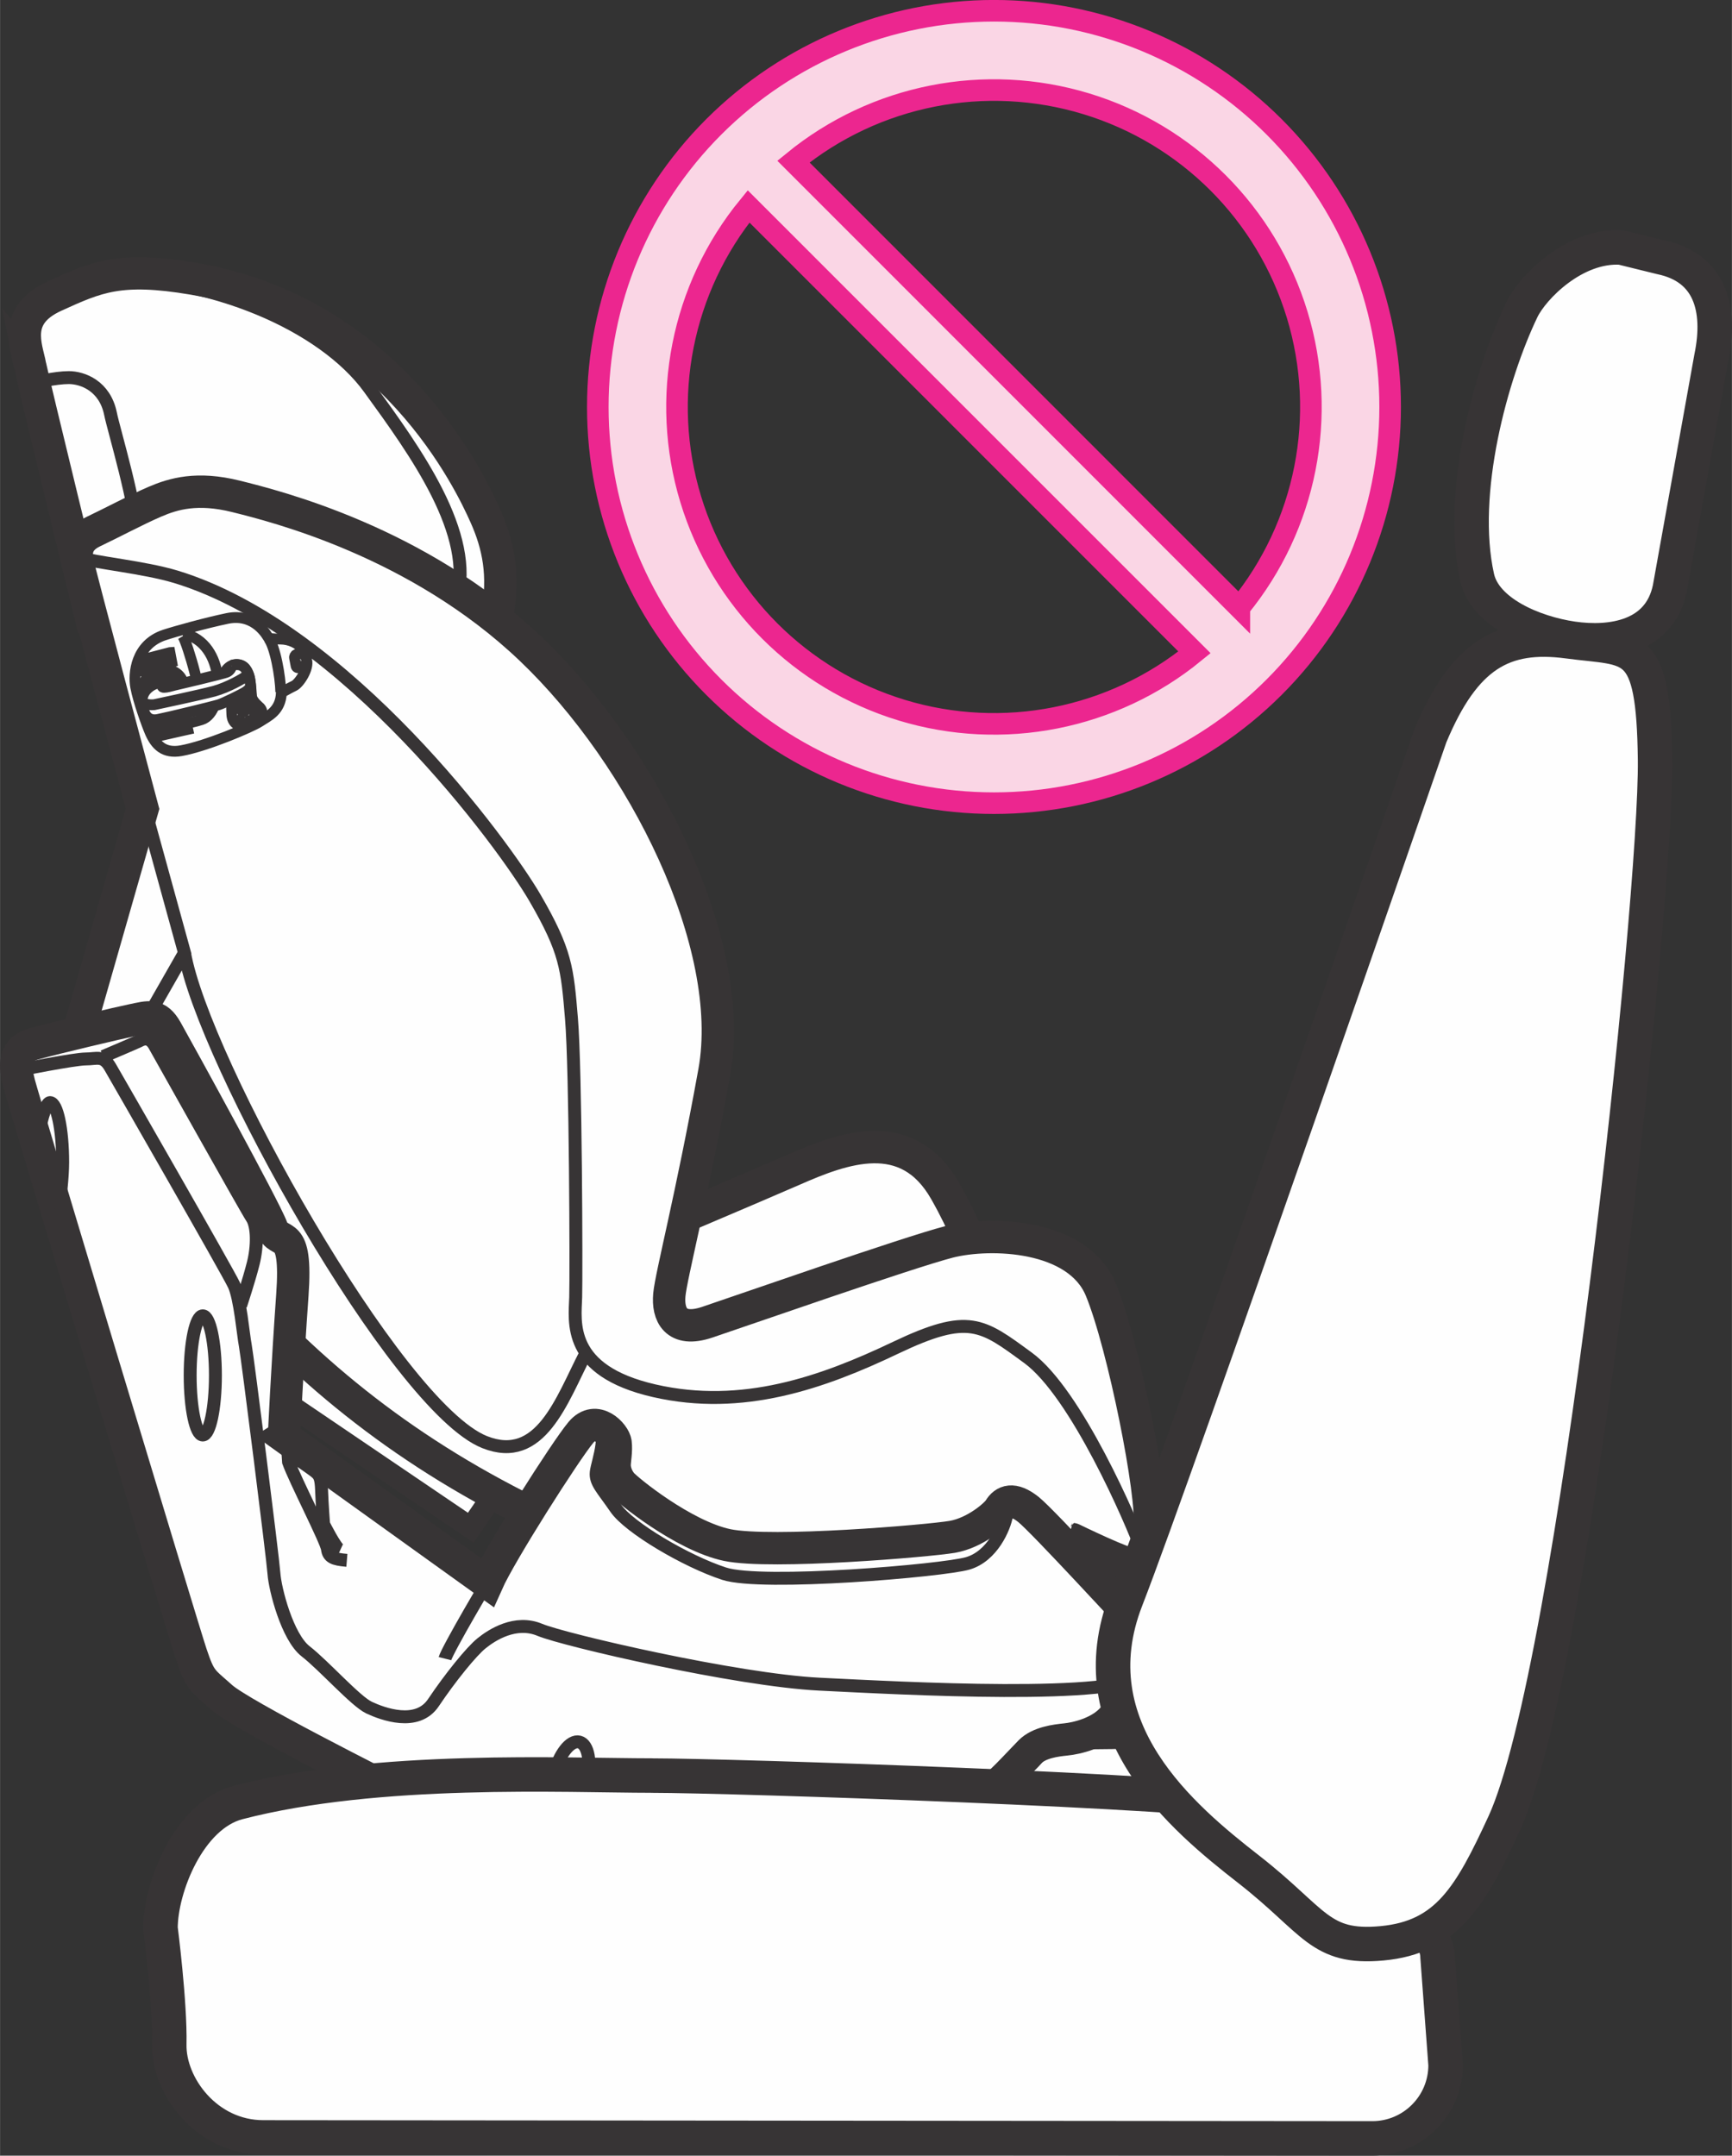 <?xml version="1.0" encoding="UTF-8"?>
<!DOCTYPE svg PUBLIC "-//W3C//DTD SVG 1.1//EN" "http://www.w3.org/Graphics/SVG/1.1/DTD/svg11.dtd">
<!-- Creator: CorelDRAW 2019 (64-Bit) -->
<svg xmlns="http://www.w3.org/2000/svg" xml:space="preserve" width="14.165mm" height="17.63mm" version="1.1" style="shape-rendering:geometricPrecision; text-rendering:geometricPrecision; image-rendering:optimizeQuality; fill-rule:evenodd; clip-rule:evenodd"
viewBox="0 0 479.94 597.38"
 xmlns:xlink="http://www.w3.org/1999/xlink">
 <rect x="0" y="0" width="479.94" height="597.38" fill="#333333" stroke="none"/>
 <defs>
  <style type="text/css">
   <![CDATA[
    .str2 {stroke:#373435;stroke-width:3.58;stroke-miterlimit:4}
    .str1 {stroke:#373435;stroke-width:8.97;stroke-miterlimit:4}
    .str3 {stroke:#373435;stroke-width:2.99;stroke-miterlimit:4}
    .str0 {stroke:#373435;stroke-width:5.98;stroke-miterlimit:4}
    .str5 {stroke:#EC268F;stroke-width:5.98;stroke-miterlimit:4}
    .str4 {stroke:#373435;stroke-width:9.56;stroke-linecap:round;stroke-linejoin:round;stroke-miterlimit:4}
    .fil1 {fill:none;fill-rule:nonzero}
    .fil0 {fill:#FEFEFE;fill-rule:nonzero}
    .fil2 {fill:#FAD6E5;fill-rule:nonzero}
   ]]>
  </style>
 </defs>
 <g id="Слой_x0020_1">
  <polygon class="fil0" points="78.94,388.44 130.44,423.36 136.81,414.08 80.62,374.3 "/>
  <polygon class="fil1 str0" points="78.94,388.44 130.44,423.36 136.81,414.08 80.62,374.3 "/>
  <path class="fil0" d="M179 341.6c0,0 27.23,-11.49 40.85,-17.42 13.61,-5.98 31.48,-12.77 42.1,5.93 10.65,18.73 11.49,31.08 11.49,31.08l-89.32 22.11 -5.12 -41.7z"/>
  <path class="fil1 str1" d="M179 341.6c0,0 27.23,-11.49 40.85,-17.42 13.61,-5.98 31.48,-12.77 42.1,5.93 10.65,18.73 11.49,31.08 11.49,31.08l-89.32 22.11"/>
  <path class="fil0" d="M8.35 101.38c-1.06,-5.38 -5,-13.96 6.72,-19.32 11.74,-5.34 18.12,-8.28 38.46,-4.83 54.97,9.31 77.07,57.07 80.86,65.52 3.82,8.45 5.34,16.74 3.43,27.43 -2.98,16.81 -13.6,13.79 -16.35,13.26 -2.78,-0.52 -96.23,-12.08 -96.23,-12.08 0,0 -15.86,-64.83 -16.9,-69.99z"/>
  <path class="fil1 str1" d="M8.35 101.38c-1.06,-5.38 -5,-13.96 6.72,-19.32 11.74,-5.34 18.12,-8.28 38.46,-4.83 54.97,9.31 77.07,57.07 80.86,65.52 3.82,8.45 5.34,16.74 3.43,27.43 -2.98,16.81 -13.6,13.79 -16.35,13.26 -2.78,-0.52 -96.23,-12.08 -96.23,-12.08 0,0 -15.86,-64.83 -16.9,-69.99z"/>
  <path class="fil1 str2" d="M9.57 106.04c0,0 5.67,-1.4 9.48,-1.4 3.79,0 9.98,2.25 11.56,10.02 0.85,4.31 7.45,26.03 7.45,35.18m-9.87 -72.61c30,-0.69 61.39,12.75 74.14,30.35 12.77,17.59 29.49,40.51 24.15,58.79"/>
  <path class="fil0" d="M188.31 436.12c-87.46,-29.49 -130.15,-78.47 -168.69,-142.58l19.87 -69.41c0,0 -17.85,-66.75 -18.1,-68.71 -0.24,-1.96 -0.71,-5.63 4.41,-8.08 5.13,-2.43 11.96,-6.09 17.12,-8.31 5.13,-2.2 11.71,-4.16 22.49,-1.47 10.76,2.69 50.37,12.47 81.68,42.3 31.29,29.81 57.2,81.9 50.86,117.13 -6.37,35.18 -11.99,56.48 -12.48,61.85 -0.49,5.37 1.71,10.53 10.51,7.57 8.78,-2.93 55.51,-19.29 67,-22.26 11.49,-2.91 35.69,-2.16 42.06,13.22 6.36,15.41 14.62,57.32 13.54,65.85 -0.73,5.95 -1.66,9.11 -4.76,10.18 -1.45,0.52 -16.65,-6.89 -16.65,-6.89 0.12,0 -14.61,26.78 -14.61,26.78 -35.79,3.11 -65.86,-7.62 -94.25,-17.18z"/>
  <path class="fil1 str1" d="M188.31 436.12c-87.46,-29.49 -130.15,-78.47 -168.69,-142.58l19.87 -69.41c0,0 -17.85,-66.75 -18.1,-68.71 -0.24,-1.96 -0.71,-5.63 4.41,-8.08 5.13,-2.43 11.96,-6.09 17.12,-8.31 5.13,-2.2 11.71,-4.16 22.49,-1.47 10.76,2.69 50.37,12.47 81.68,42.3 31.29,29.81 57.2,81.9 50.86,117.13 -6.37,35.18 -11.99,56.48 -12.48,61.85 -0.49,5.37 1.71,10.53 10.51,7.57 8.78,-2.93 55.51,-19.29 67,-22.26 11.49,-2.91 35.69,-2.16 42.06,13.22 6.36,15.41 14.62,57.32 13.54,65.85 -0.73,5.95 -1.66,9.11 -4.76,10.18 -1.45,0.52 -16.65,-6.89 -16.65,-6.89 0.12,0 -14.61,26.78 -14.61,26.78 -35.79,3.11 -65.86,-7.62 -94.25,-17.18z"/>
  <path class="fil1 str2" d="M40.62 225.93l10.49 38.1 -13.98 24.47m13.98 -24.47c5.06,29.51 58.63,125.8 83.16,135.6 15.54,6.2 21.37,-11.66 27.98,-24.47m154.31 54.75c-2.99,-8.38 -18.41,-43.94 -31.68,-53.62 -12.78,-9.35 -16.38,-12.49 -36.69,-2.81 -20.31,9.69 -42.47,17.51 -66.88,11.93 -24.4,-5.59 -21.98,-19.18 -21.79,-25.91 0.18,-6.7 0.01,-63.22 -1.17,-77.23 -1.16,-13.97 -1.54,-18.65 -10.09,-33.4 -8.55,-14.76 -52.32,-74.62 -99.49,-89.01 -8.95,-2.7 -22.15,-3.87 -27.21,-5.44"/>
  <path class="fil0" d="M317.82 452.83c3.89,0.39 14.7,3.11 19.74,11.09 11.36,18.06 10.52,20.12 11.22,21.97 2.32,6.28 0.13,7.55 -1.96,8.56 -5.33,2.54 -17.11,6.85 -25.25,7.39 -8.28,0.52 -11.64,1.14 -16.71,0 -5.05,-1.17 -19.82,-2.74 -22.93,-2.74 -3.11,0 -11.27,0 -6.99,-5.81 4.27,-5.86 42.88,-40.46 42.88,-40.46z"/>
  <path class="fil1 str1" d="M317.82 452.83c3.89,0.39 14.7,3.11 19.74,11.09 11.36,18.06 10.52,20.12 11.22,21.97 2.32,6.28 0.13,7.55 -1.96,8.56 -5.33,2.54 -17.11,6.85 -25.25,7.39 -8.28,0.52 -11.64,1.14 -16.71,0 -5.05,-1.17 -19.82,-2.74 -22.93,-2.74 -3.11,0 -11.27,0 -6.99,-5.81 4.27,-5.86 42.88,-40.46 42.88,-40.46z"/>
  <path class="fil1 str2" d="M276.28 497.95c1.56,-1.77 7.75,-7.06 10.21,-9.66 2.44,-2.6 3.33,-4.51 9.15,-5.02 5.8,-0.51 12.25,-0.17 15.47,-0.51 11.75,-1.29 8,-18.84 8.4,-23.12"/>
  <line class="fil1" x1="318.07" y1="480.85" x2="343.72" y2= "480.85" />
  <line class="fil1 str2" x1="318.07" y1="480.85" x2="343.72" y2= "480.85" />
  <path class="fil0" d="M78.68 398.08c0,0 0.9,-19.28 2.32,-39.14 1.42,-19.84 -3.69,-13.31 -5.67,-18.7 -1.99,-5.39 -25.92,-48.89 -29.2,-54.72 -2.64,-4.7 -4.97,-3.74 -9.37,-2.84 -3.34,0.67 -20.99,4.83 -27.21,6.54 -6.25,1.67 -5.41,6.5 -4.27,11.03 1.14,4.56 45.09,150.31 47.63,157.94 2.55,7.66 3.13,7.38 8.51,12.19 5.41,4.83 44.24,24.4 52.75,28.67 8.5,4.26 15.6,4.51 21.54,4.51 5.96,0 36.88,0.31 46.81,-0.56 9.9,-0.84 51.59,-9.07 51.59,-8.21 0,0.86 1.95,3.99 3.11,3.97 3.33,-0.05 34.03,-1.64 36.01,-1.94 2,-0.28 9.66,-8.83 12.21,-11.39 2.53,-2.54 7.08,-3.11 9.92,-3.4 2.82,-0.27 9.47,-1.74 13.03,-5.95 1.3,-1.55 5.98,-7.38 9.07,-12.2 3.12,-4.82 3.12,-8.5 -0.27,-11.88 -3.62,-3.65 -27.98,-30.29 -32.21,-33.7 -4.28,-3.41 -6.68,-2.35 -8.06,-0.07 -0.85,1.43 -6.54,6.52 -13.03,7.66 -6.54,1.12 -50.21,4.81 -62.39,2.27 -12.19,-2.57 -27.8,-15.33 -29.21,-17.02 -1.42,-1.71 -1.98,-3.69 -1.98,-5.09 0,-1.42 0.55,-3.97 0.26,-6.25 -0.26,-2.27 -5.39,-7.95 -9.63,-2.83 -4.27,5.12 -22.27,33.39 -25.92,41.61l-56.37 -40.48z"/>
  <path class="fil1 str1" d="M78.68 398.08c0,0 0.9,-19.28 2.32,-39.14 1.42,-19.84 -3.69,-13.31 -5.67,-18.7 -1.99,-5.39 -25.92,-48.89 -29.2,-54.72 -2.64,-4.7 -4.97,-3.74 -9.37,-2.84 -3.34,0.67 -20.99,4.83 -27.21,6.54 -6.25,1.67 -5.41,6.5 -4.27,11.03 1.14,4.56 45.09,150.31 47.63,157.94 2.55,7.66 3.13,7.38 8.51,12.19 5.41,4.83 44.24,24.4 52.75,28.67 8.5,4.26 15.6,4.51 21.54,4.51 5.96,0 36.88,0.31 46.81,-0.56 9.9,-0.84 51.59,-9.07 51.59,-8.21 0,0.86 1.95,3.99 3.11,3.97 3.33,-0.05 34.03,-1.64 36.01,-1.94 2,-0.28 9.66,-8.83 12.21,-11.39 2.53,-2.54 7.08,-3.11 9.92,-3.4 2.82,-0.27 9.47,-1.74 13.03,-5.95 1.3,-1.55 5.98,-7.38 9.07,-12.2 3.12,-4.82 3.12,-8.5 -0.27,-11.88 -3.62,-3.65 -27.98,-30.29 -32.21,-33.7 -4.28,-3.41 -6.68,-2.35 -8.06,-0.07 -0.85,1.43 -6.54,6.52 -13.03,7.66 -6.54,1.12 -50.21,4.81 -62.39,2.27 -12.19,-2.57 -27.8,-15.33 -29.21,-17.02 -1.42,-1.71 -1.98,-3.69 -1.98,-5.09 0,-1.42 0.55,-3.97 0.26,-6.25 -0.26,-2.27 -5.39,-7.95 -9.63,-2.83 -4.27,5.12 -22.27,33.39 -25.92,41.61l-56.37 -40.48z"/>
  <path class="fil1 str2" d="M137.49 434.71c-1.53,1.88 -13.64,22.7 -14.2,24.93m-27.18 -27.24c-3.68,-0.3 -5.1,-0.86 -5.38,-3.13 -0.28,-2.26 -9.08,-19.28 -10.78,-24.11l-0.87 -13.25m-74.08 -95.34c0,0 15.6,-3.11 18.72,-3.11 3.12,0 4.83,-1.15 6.81,2.26 1.97,3.4 32.6,56.72 34.3,60.4 1.71,3.69 2.57,13.87 3.13,16.72 0.56,2.84 7.65,58.99 7.94,63.24 0.29,4.25 3.67,17.57 8.79,21.54 5.1,3.97 13.89,13.89 17.58,15.6 3.67,1.71 13.33,5.39 17.85,-1.42 4.55,-6.79 10.5,-14.18 13.35,-16.44 2.81,-2.27 9.35,-6.54 16.14,-3.69 6.83,2.83 54.45,13.89 77.42,15.04 22.96,1.12 83.36,4.53 90.45,-2.84m-38.56 -43.96c-0.56,3.41 -3.96,11.36 -10.76,13.33 -6.84,2.01 -57.03,6.27 -67.49,2.86 -10.52,-3.42 -26.39,-12.78 -30.07,-18.17 -3.68,-5.37 -5.67,-7.08 -5.39,-9.92 0.29,-2.82 4.26,-13.03 -1.12,-12.47m-135.5 -102.77c0,0 9.12,-3.87 9.91,-4.27 0.75,-0.39 2.71,-1.54 4.27,1.17 1.55,2.72 25.46,45.47 27.01,47.79 1.57,2.33 1.57,7.96 0.39,12.62 -1.16,4.65 -3.5,11.68 -3.5,11.68m13.58 41.08c0,0 5.86,4.02 7,4.92 1.27,1.03 1.72,1.64 1.85,5.19 0.11,3.57 0.56,9.43 0.56,9.43 0,0 3.32,6.66 4.59,7.24m59.23 62.19c1.4,-5.63 4.54,-9.69 7.05,-9.06 2.49,0.63 3.4,5.68 2.01,11.29 -1.39,5.63 -4.55,9.67 -7.06,9.06 -2.5,-0.61 -3.38,-5.68 -2,-11.29zm-100.8 -110.67c0,-9.11 1.57,-16.5 3.5,-16.5 1.92,0 3.5,7.4 3.5,16.5 0,9.13 -1.58,16.53 -3.5,16.53 -1.94,0 -3.5,-7.4 -3.5,-16.53zm-42.36 -64.27c0.6,-5 2.23,-11.32 3.52,-11.32 1.94,0 3.51,7.37 3.51,16.51 0,4.1 -0.69,10.17 -1.22,13.07m217.66 159.31c0,0 5.7,-1.06 7.55,-1.16 1.87,-0.1 3.46,1.28 3.54,5.41"/>
  <path class="fil0" d="M45.53 175.97c-7.93,2.66 -8.65,10.73 -7.93,14.5 0.7,3.73 3,10.22 4.04,12.6 1.49,3.35 3.74,5.84 8.58,4.96 6.87,-1.24 19.34,-6.49 21.7,-8.03 2.37,-1.57 5.84,-2.94 6.04,-8.05 0.6,-0.31 2.15,-1.24 3.56,-1.91 1.41,-0.7 4.14,-4.81 3.43,-7.17 -0.4,-1.33 -0.73,-2.31 -0.98,-2.73 -1.06,-1.88 -3.86,-3.04 -6.21,-3.04 -1.42,-0.02 -3.16,-0.09 -3.38,-0.34 -0.2,-0.23 -3.54,-6.96 -11.34,-5.39 -5.81,1.2 -14.48,3.6 -17.5,4.6z"/>
  <path class="fil1 str3" d="M45.53 175.97c-7.93,2.66 -8.65,10.73 -7.93,14.5 0.7,3.73 3,10.22 4.04,12.6 1.49,3.35 3.74,5.84 8.58,4.96 6.87,-1.24 19.34,-6.49 21.7,-8.03 2.37,-1.57 5.84,-2.94 6.04,-8.05 0.6,-0.31 2.15,-1.24 3.56,-1.91 1.41,-0.7 4.14,-4.81 3.43,-7.17 -0.4,-1.33 -0.73,-2.31 -0.98,-2.73 -1.06,-1.88 -3.86,-3.04 -6.21,-3.04 -1.42,-0.02 -3.16,-0.09 -3.38,-0.34 -0.2,-0.23 -3.54,-6.96 -11.34,-5.39 -5.81,1.2 -14.48,3.6 -17.5,4.6zm28.84 0.91c1.82,2.08 3.34,10.63 3.42,14.89m-27.01 -16.2c12,2.61 11.63,21.71 5.12,23.84 -1.6,0.54 -4.25,1.07 -4.25,1.07l0.36 1.65 -7.59 1.71 -1.31 -3.11 8.02 -2.01 0.53 1.76m0.26 1.33l-0.79 -0.74 -6.29 1.38 -0.39 1.37m2.63 -22.97l0.49 2.6 -7.63 2.15 -0.54 -2.76 7.67 -1.99zm26.04 18.28c-0.2,-0.23 -0.59,-1.58 -0.56,-1.91 0.01,-0.33 -0.24,-0.81 -0.52,-1.12 -0.25,-0.25 -2.17,-1.77 -2.32,-3.07 -0.17,-1.34 -0.17,-2.96 -0.5,-4.81 -1.24,-6.89 -8.34,-4.15 -7.37,1.34m7.77 3.07l-5.4 -0.03c0,0 -0.07,3.19 -0.05,3.87 0.02,0.64 0.02,0.71 0.06,1.52 0.24,4.85 6.37,3.24 6.23,0.05 -0.08,-1.57 0.03,-3.6 0.03,-3.6m13.68 -13.69l-2 0.59c-0.39,0.14 -0.64,0.56 -0.56,0.96l0.43 2.25c0.08,0.39 0.44,0.61 0.81,0.44l2.19 -0.86m-45.03 5.62c0.11,-2.52 2.61,-4.44 5.58,-4.32 2.97,0.12 5.31,2.26 5.2,4.76 -0.11,2.52 -2.61,4.46 -5.58,4.35 -2.97,-0.14 -5.31,-2.27 -5.2,-4.79zm10.65 -13.47c1.34,2.27 5.84,17.37 5.22,22.85m-4.8 -0.32l0.06 2.25m-6.29 1.42l-1.59 -1.78"/>
  <path class="fil0" d="M40.39 189.74c0.11,-2.35 2.43,-4.12 5.18,-4.02 2.75,0.12 4.91,2.1 4.83,4.44 -0.11,2.32 -2.42,4.14 -5.18,3.99 -2.77,-0.11 -4.94,-2.09 -4.83,-4.41z"/>
  <path class="fil1 str3" d="M40.39 189.74c0.11,-2.35 2.43,-4.12 5.18,-4.02 2.75,0.12 4.91,2.1 4.83,4.44 -0.11,2.32 -2.42,4.14 -5.18,3.99 -2.77,-0.11 -4.94,-2.09 -4.83,-4.41z"/>
  <path class="fil0" d="M64.11 184.58c0.09,0.42 -0.42,1.3 -1.22,1.67 -0.78,0.42 -14.77,3.69 -14.77,3.69 0,0 -0.62,-2.35 -3.54,-1.73 -1.67,0.38 -1.97,1.47 -1.97,1.47 0,0 -3.52,1.42 -3.22,4.92 0.27,3.5 1.62,5.33 4.37,4.77 2.77,-0.54 15.56,-3.65 16.89,-4.09 1.32,-0.42 6.53,-2.94 7.48,-3.62 0.96,-0.67 1.31,-1.3 1.31,-1.3 0,0 -0.13,-2.45 -0.67,-3.62 -0.54,-1.19 -1.19,-3.17 -4.66,-2.35l-0.01 0.19z"/>
  <path class="fil1 str3" d="M64.11 184.58c0.09,0.42 -0.42,1.3 -1.22,1.67 -0.78,0.42 -14.77,3.69 -14.77,3.69 0,0 -0.62,-2.35 -3.54,-1.73 -1.67,0.38 -1.97,1.47 -1.97,1.47 0,0 -3.52,1.42 -3.22,4.92 0.27,3.5 1.62,5.33 4.37,4.77 2.77,-0.54 15.56,-3.65 16.89,-4.09 1.32,-0.42 6.53,-2.94 7.48,-3.62 0.96,-0.67 1.31,-1.3 1.31,-1.3 0,0 -0.13,-2.45 -0.67,-3.62 -0.54,-1.19 -1.19,-3.17 -4.66,-2.35m-16.01 5.56c-1.71,0.44 -4.54,1.3 -2.38,-0.91m22.52 -1.73c-0.62,0.63 -5.09,3.18 -8.9,4.23 -3.83,1.03 -16.66,3.75 -16.66,3.75 0,0 -4.43,0.42 -3.13,-2.26m30.86 4.22c-0.31,-3.99 -6.1,-3.01 -6.13,-0.33m5.28 0.23c-1,-0.74 -3.72,-0.81 -4.52,0.07m2.94 1.42c0,-0.25 0.18,-0.44 0.44,-0.44 0.24,0.05 0.42,0.24 0.42,0.46 -0.01,0.26 -0.23,0.44 -0.48,0.44 -0.24,-0.02 -0.41,-0.23 -0.38,-0.47zm-2.45 -0.11c0,-0.24 0.22,-0.43 0.45,-0.43 0.24,0.05 0.42,0.24 0.42,0.46 -0.01,0.24 -0.22,0.43 -0.44,0.43 -0.25,-0.02 -0.44,-0.21 -0.43,-0.46zm1.22 0.93c0,-0.26 0.23,-0.44 0.45,-0.44 0.23,0 0.42,0.2 0.42,0.47 0,0.23 -0.22,0.42 -0.45,0.42 -0.24,-0.02 -0.44,-0.21 -0.42,-0.44zm3.16 -0.91c-0.9,2.91 -5.12,2.07 -5.24,-0.05"/>
  <path class="fil0" d="M180.63 492.05c22.1,0 152,4.38 168.17,8.05 16.19,3.69 49.55,30.82 49.55,42.05l2.24 30.11c0,11.24 -9.11,20.33 -20.31,20.33l-307.33 -0.27c-15.79,0 -26.3,-14.33 -26.06,-25.8 0.24,-11.49 -2.43,-32.18 -2.43,-32.18 0,-11.2 7.78,-31.23 21.51,-34.83 38.69,-10.07 90.82,-7.47 114.67,-7.47z"/>
  <path class="fil1 str4" d="M180.63 492.05c22.1,0 152,4.38 168.17,8.05 16.19,3.69 49.55,30.82 49.55,42.05l2.24 30.11c0,11.24 -9.11,20.33 -20.31,20.33l-307.33 -0.27c-15.79,0 -26.3,-14.33 -26.06,-25.8 0.24,-11.49 -2.43,-32.18 -2.43,-32.18 0,-11.2 7.78,-31.23 21.51,-34.83 38.69,-10.07 90.82,-7.47 114.67,-7.47z"/>
  <path class="fil0" d="M458.64 210.58c0.44,38.45 -22.13,251.92 -41.81,294.71 -9.29,20.14 -15.78,31.56 -33.88,33.24 -17.32,1.59 -18.51,-6.14 -36.89,-20.48 -18.37,-14.31 -47.95,-38.97 -34.01,-74.78 13.94,-35.81 84.27,-239.24 84.27,-239.24 9.43,-22.63 20.35,-28.65 38.11,-26.32 18.11,2.44 23.82,-1.05 24.21,32.87z"/>
  <path class="fil1 str4" d="M458.64 210.58c0.44,38.45 -22.13,251.92 -41.81,294.71 -9.29,20.14 -15.78,31.56 -33.88,33.24 -17.32,1.59 -18.51,-6.14 -36.89,-20.48 -18.37,-14.31 -47.95,-38.97 -34.01,-74.78 13.94,-35.81 84.27,-239.24 84.27,-239.24 9.43,-22.63 20.35,-28.65 38.11,-26.32 18.11,2.44 23.82,-1.05 24.21,32.87z"/>
  <path class="fil0" d="M460.23 71.3c13.58,2.8 16.8,14.2 14.01,27.73l-11.51 64.02c-2.8,13.54 -16.2,15.5 -26.96,13.94 -10.76,-1.57 -24.28,-7.3 -26.43,-16.92 -5.27,-23.59 3.86,-56.5 12.39,-74.27 2.99,-6.19 14.57,-17.98 27.51,-17.21l11 2.71z"/>
  <path class="fil1 str4" d="M460.23 71.3c13.58,2.8 16.8,14.2 14.01,27.73l-11.51 64.02c-2.8,13.54 -16.2,15.5 -26.96,13.94 -10.76,-1.57 -24.28,-7.3 -26.43,-16.92 -5.27,-23.59 3.86,-56.5 12.39,-74.27 2.99,-6.19 14.57,-17.98 27.51,-17.21l11 2.71z"/>
  <path class="fil2" d="M343.43 168.38l-123.57 -123.6c22.69,-18.54 53.11,-24.54 81.15,-16.02 28.02,8.52 49.93,30.44 58.45,58.46 8.52,28.03 2.52,58.45 -16.03,81.15zm-93.56 28.42c-28.03,-8.53 -49.95,-30.43 -58.48,-58.45 -8.52,-28.04 -2.5,-58.49 16.04,-81.15l123.57 123.58c-22.67,18.54 -53.12,24.54 -81.14,16.02zm103.2 -161.65c-20.58,-20.58 -48.51,-32.17 -77.63,-32.17 -29.13,0 -57.05,11.58 -77.65,32.17 -20.6,20.6 -32.14,48.52 -32.14,77.63 0,29.12 11.54,57.06 32.14,77.65 20.59,20.6 48.52,32.14 77.65,32.14 29.12,0 57.04,-11.54 77.63,-32.14 20.59,-20.58 32.15,-48.53 32.15,-77.65 0,-29.11 -11.56,-57.03 -32.15,-77.63z"/>
  <path class="fil1 str5" d="M343.43 168.38l-123.57 -123.6c22.69,-18.54 53.11,-24.54 81.15,-16.02 28.02,8.52 49.93,30.44 58.45,58.46 8.52,28.03 2.52,58.45 -16.03,81.15zm-93.56 28.42c-28.03,-8.53 -49.95,-30.43 -58.48,-58.45 -8.52,-28.04 -2.5,-58.49 16.04,-81.15l123.57 123.58c-22.67,18.54 -53.12,24.54 -81.14,16.02zm103.2 -161.65c-20.58,-20.58 -48.51,-32.17 -77.63,-32.17 -29.13,0 -57.05,11.58 -77.65,32.17 -20.6,20.6 -32.14,48.52 -32.14,77.63 0,29.12 11.54,57.06 32.14,77.65 20.59,20.6 48.52,32.14 77.65,32.14 29.12,0 57.04,-11.54 77.63,-32.14 20.59,-20.58 32.15,-48.53 32.15,-77.65 0,-29.11 -11.56,-57.03 -32.15,-77.63z"/>
 </g>
</svg>
